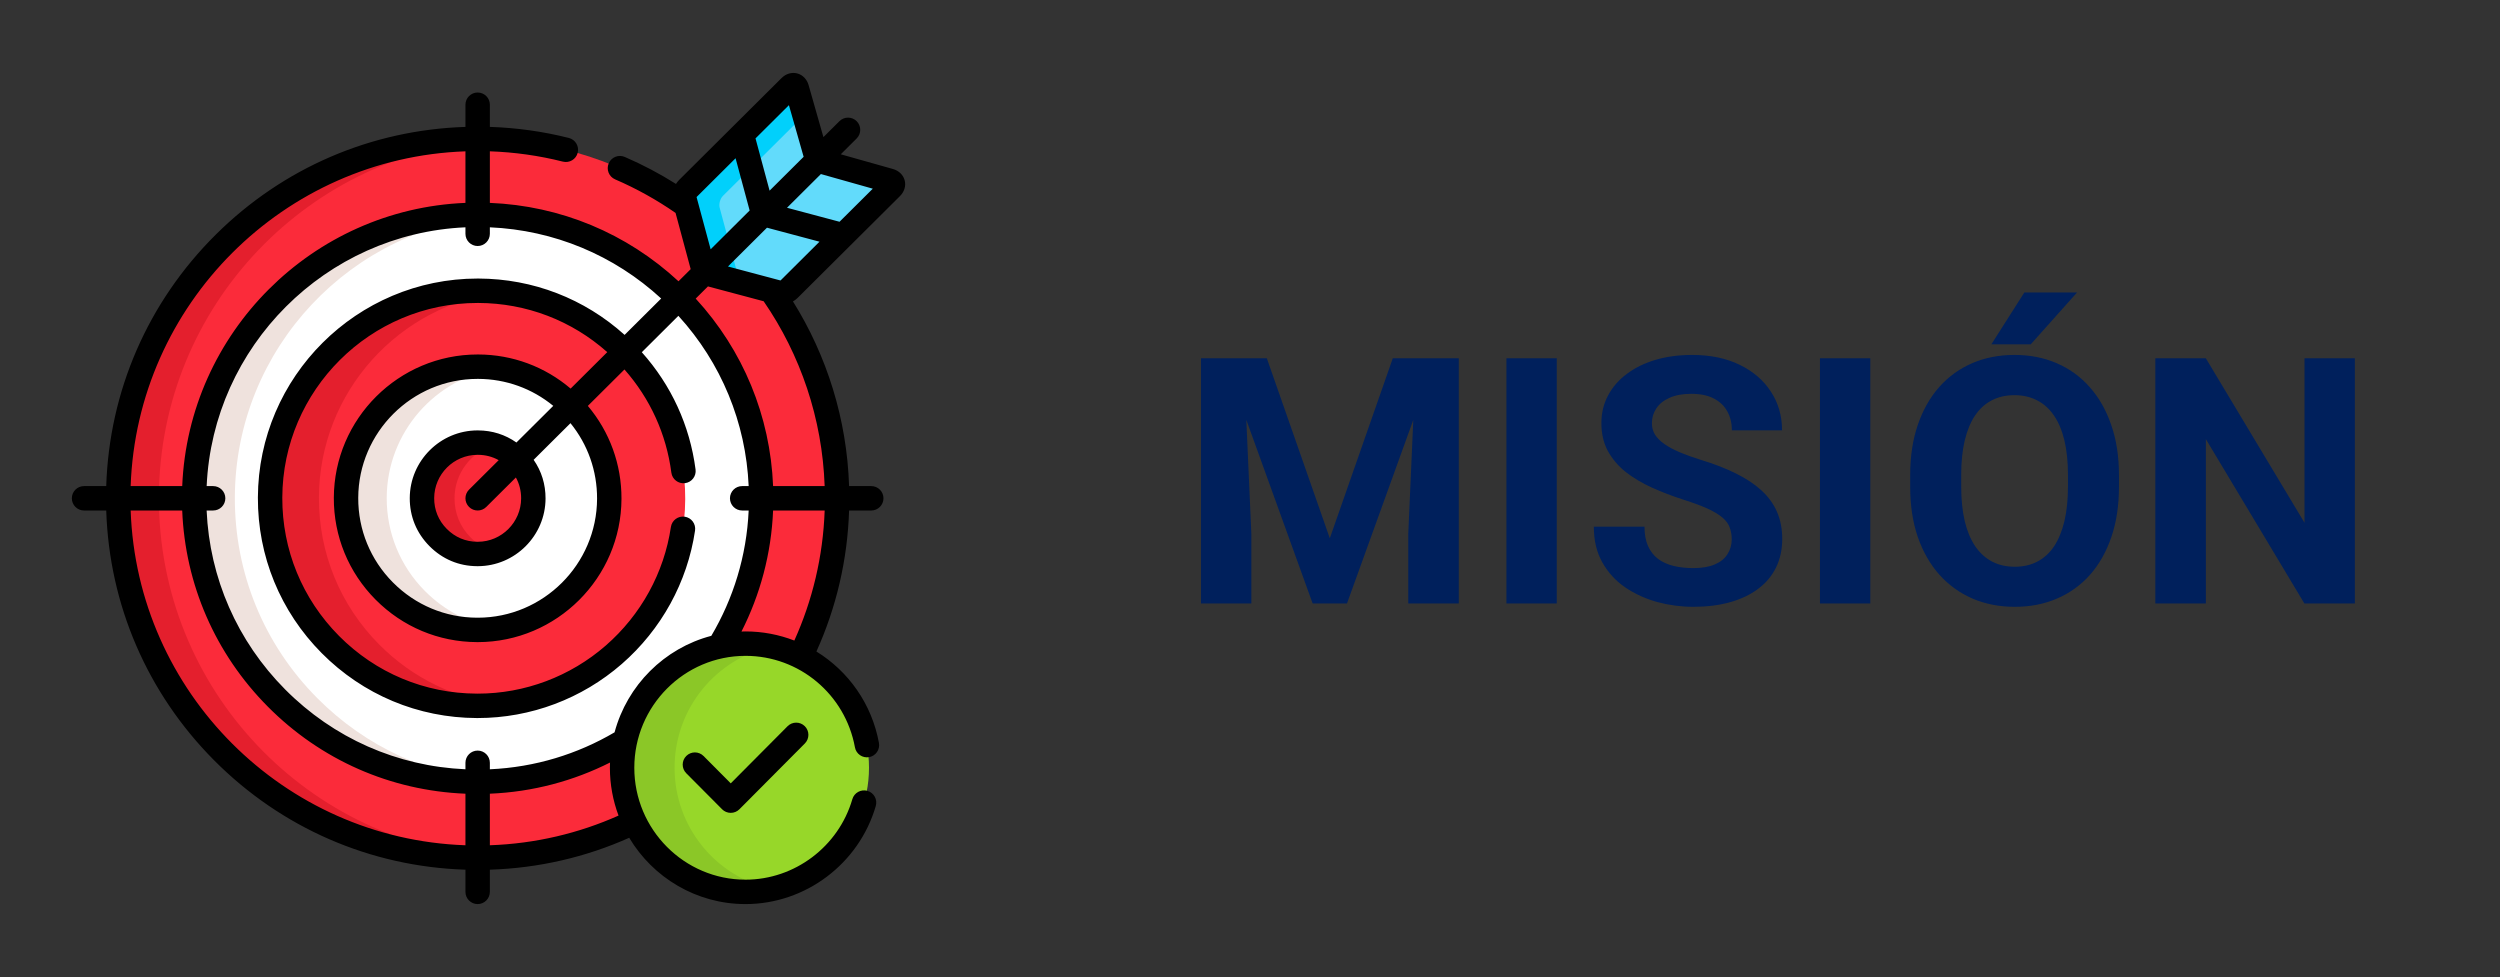 <svg xmlns="http://www.w3.org/2000/svg" width="348" height="136" viewBox="0 0 348 136" fill="none"><rect x="0" y="0" width="348" height="136" fill="#333333" stroke="none"/><g clip-path="url(#clip0_2770_4720)"><path d="M86.596 106.872C86.596 97.33 94.29 89.595 103.78 89.595C106.525 89.595 109.117 90.245 111.419 91.396C114.66 84.801 116.493 77.388 116.522 69.545C116.562 58.707 113.151 48.663 107.324 40.449L98.956 38.219C98.453 38.085 97.931 37.565 97.795 37.064L95.519 28.612C87.382 22.805 77.429 19.373 66.671 19.334C39.039 19.233 16.556 41.55 16.455 69.181C16.355 96.81 38.674 119.291 66.306 119.392C74.194 119.421 81.66 117.621 88.307 114.394C87.211 112.12 86.596 109.568 86.596 106.872Z" fill="#FB2B3A"></path><path d="M22.119 69.18C22.217 42.556 43.097 20.868 69.34 19.414C68.456 19.365 67.566 19.337 66.671 19.334C39.039 19.233 16.556 41.55 16.455 69.18C16.355 96.81 38.674 119.291 66.306 119.392C67.312 119.395 68.31 119.366 69.302 119.311C42.915 117.827 22.022 95.915 22.119 69.18Z" fill="#E41F2D"></path><path d="M100.105 89.995C103.787 84.025 105.925 77.008 105.953 69.506C105.991 58.967 101.923 49.042 94.496 41.562C87.07 34.082 77.175 29.942 66.634 29.903L66.486 29.903C44.808 29.903 27.107 47.54 27.028 69.219C26.989 79.759 31.058 89.683 38.484 97.163C45.91 104.643 55.806 108.784 66.347 108.822L66.495 108.823C74.006 108.823 81.04 106.704 87.029 103.034C88.497 96.528 93.614 91.418 100.105 89.995Z" fill="white"></path><path d="M44.148 97.163C36.722 89.683 32.653 79.759 32.691 69.219C32.767 48.489 48.956 31.457 69.327 30.005C68.435 29.942 67.537 29.907 66.634 29.903L66.486 29.903C44.808 29.903 27.107 47.54 27.028 69.219C26.989 79.759 31.058 89.683 38.484 97.163C45.91 104.643 55.806 108.784 66.346 108.822L66.494 108.822C67.444 108.822 68.385 108.787 69.318 108.72C59.793 108.048 50.938 104.003 44.148 97.163Z" fill="#EFE2DD"></path><path d="M66.371 98.253C58.667 98.225 51.423 95.193 45.986 89.716C40.548 84.24 37.569 76.974 37.598 69.257C37.656 53.385 50.615 40.472 66.486 40.472L66.609 40.473C74.313 40.501 81.557 43.532 86.994 49.008C92.432 54.485 95.41 61.751 95.382 69.467C95.324 85.335 82.372 98.245 66.508 98.253L66.371 98.253Z" fill="#FB2B3A"></path><path d="M52.782 89.716C47.345 84.24 44.366 76.974 44.395 69.257C44.448 54.529 55.612 42.35 69.902 40.672C68.817 40.545 67.717 40.477 66.609 40.473L66.486 40.472C50.615 40.472 37.655 53.385 37.598 69.257C37.57 76.974 40.548 84.24 45.986 89.716C51.423 95.193 58.667 98.225 66.371 98.253L66.508 98.253C67.647 98.252 68.77 98.183 69.875 98.053C63.417 97.299 57.437 94.405 52.782 89.716Z" fill="#E41F2D"></path><path d="M66.398 87.683C61.524 87.665 56.935 85.743 53.487 82.269C50.039 78.797 48.15 74.189 48.168 69.296C48.205 59.231 56.422 51.042 66.486 51.042L66.578 51.043C71.455 51.06 76.045 52.983 79.493 56.455C82.941 59.928 84.829 64.536 84.812 69.429C84.776 79.485 76.569 87.671 66.517 87.683L66.398 87.683Z" fill="white"></path><path d="M59.151 82.269C55.703 78.797 53.814 74.189 53.832 69.296C53.865 60.188 60.598 52.617 69.335 51.26C68.43 51.12 67.51 51.046 66.578 51.043L66.486 51.042C56.422 51.042 48.205 59.231 48.168 69.296C48.15 74.19 50.039 78.797 53.487 82.269C56.935 85.743 61.524 87.665 66.398 87.683L66.517 87.683C67.466 87.682 68.398 87.607 69.309 87.466C65.479 86.874 61.941 85.08 59.151 82.269Z" fill="#EFE2DD"></path><path d="M66.428 77.113C64.352 77.106 62.468 76.314 60.989 74.823C59.509 73.333 58.731 71.435 58.738 69.335C58.754 65.081 62.221 61.62 66.471 61.612L66.539 61.612C68.626 61.62 70.511 62.411 71.99 63.902C73.47 65.392 74.249 67.29 74.241 69.39C74.225 73.638 70.764 77.099 66.521 77.114L66.428 77.113Z" fill="#FB2B3A"></path><path d="M65.52 74.823C64.04 73.333 63.262 71.435 63.27 69.335C63.282 65.854 65.607 62.905 68.779 61.944C68.068 61.727 67.318 61.615 66.539 61.612L66.471 61.612C62.221 61.62 58.754 65.081 58.738 69.335C58.731 71.435 59.509 73.333 60.989 74.823C62.468 76.314 64.352 77.106 66.428 77.113L66.521 77.114C67.288 77.111 68.028 76.994 68.728 76.782C67.535 76.418 66.448 75.758 65.52 74.823Z" fill="#E41F2D"></path><path d="M114.687 22.58C114.185 22.439 113.658 21.915 113.515 21.416L110.921 12.31C110.779 11.81 110.361 11.702 109.992 12.069L95.734 26.253C95.365 26.62 95.173 27.33 95.309 27.831L97.796 37.064C97.931 37.565 98.453 38.085 98.957 38.219L108.238 40.693C108.742 40.828 109.455 40.637 109.824 40.27L124.082 26.086C124.451 25.719 124.342 25.303 123.84 25.162L114.687 22.58Z" fill="#62DBFB"></path><path d="M102.826 38.754L100.183 28.939C100.038 28.407 100.242 27.652 100.635 27.262L111.969 15.987L110.921 12.31C110.779 11.81 110.361 11.702 109.992 12.069L95.734 26.253C95.365 26.62 95.173 27.33 95.309 27.831L97.796 37.064C97.931 37.565 98.453 38.085 98.957 38.219L103.134 39.333C102.989 39.151 102.879 38.951 102.826 38.754Z" fill="#01D0FB"></path><path d="M103.781 124.148C113.27 124.148 120.964 116.413 120.964 106.872C120.964 97.33 113.27 89.595 103.781 89.595C94.291 89.595 86.598 97.33 86.598 106.872C86.598 116.413 94.291 124.148 103.781 124.148Z" fill="#97D729"></path><path d="M93.901 106.872C93.901 98.59 99.697 91.673 107.432 89.989C106.255 89.733 105.034 89.595 103.781 89.595C94.291 89.595 86.598 97.33 86.598 106.872C86.598 116.413 94.291 124.148 103.781 124.148C105.034 124.148 106.255 124.01 107.432 123.754C99.697 122.07 93.901 115.153 93.901 106.872Z" fill="#8BC727"></path><path d="M125.28 27.291C125.887 26.688 126.131 25.874 125.933 25.113C125.735 24.351 125.125 23.758 124.302 23.526L117.035 21.477L119.245 19.278C119.911 18.616 119.913 17.54 119.252 16.875C118.589 16.209 117.513 16.207 116.849 16.869L114.619 19.087L112.556 11.844C112.322 11.025 111.73 10.418 110.971 10.22C110.211 10.022 109.397 10.264 108.794 10.864L94.536 25.048C94.37 25.213 94.224 25.402 94.098 25.605C91.845 24.185 89.466 22.924 86.968 21.846C86.107 21.474 85.107 21.871 84.735 22.733C84.363 23.595 84.76 24.595 85.622 24.966C88.616 26.258 91.427 27.83 94.037 29.639L96.144 37.465L94.446 39.155C87.235 32.469 78.022 28.639 68.189 28.241V21.063C71.63 21.182 75.042 21.663 78.353 22.499C79.261 22.729 80.186 22.177 80.416 21.267C80.645 20.356 80.094 19.433 79.184 19.203C75.602 18.3 71.91 17.784 68.189 17.663V14.577C68.189 13.638 67.428 12.878 66.49 12.878C65.551 12.878 64.79 13.638 64.79 14.577V17.665C51.679 18.084 39.401 23.362 30.043 32.652C20.594 42.031 15.212 54.414 14.786 67.664H11.699C10.761 67.664 10 68.424 10 69.363C10 70.301 10.761 71.062 11.699 71.062H14.787C15.207 84.173 20.485 96.449 29.776 105.807C39.155 115.254 51.539 120.636 64.79 121.062V124.148C64.79 125.087 65.551 125.848 66.489 125.848C67.427 125.848 68.188 125.087 68.188 124.148V121.062C74.975 120.844 81.536 119.322 87.586 116.618C90.89 122.143 96.912 125.848 103.78 125.848C112.121 125.848 119.576 120.233 121.909 112.194C122.171 111.293 121.652 110.35 120.751 110.089C119.85 109.828 118.907 110.346 118.645 111.247C116.731 117.843 110.618 122.45 103.78 122.45C95.242 122.45 88.296 115.461 88.296 106.872C88.296 98.282 95.242 91.294 103.78 91.294C111.251 91.294 117.655 96.649 119.007 104.028C119.176 104.951 120.06 105.562 120.985 105.393C121.908 105.223 122.519 104.338 122.349 103.415C121.351 97.965 118.087 93.425 113.644 90.69C116.411 84.579 117.973 77.939 118.194 71.062H121.28C122.218 71.062 122.979 70.302 122.979 69.363C122.979 68.425 122.218 67.664 121.28 67.664H118.194C117.892 58.372 115.117 49.545 110.38 41.957C110.615 41.821 110.835 41.662 111.023 41.475L125.28 27.291ZM114.269 24.228L121.493 26.265L116.864 30.87L109.552 28.921L114.269 24.228ZM109.818 14.639L111.866 21.826L107.127 26.54L105.168 19.265L109.818 14.639ZM96.981 27.41L102.392 22.027L104.351 29.301L98.92 34.704L96.968 27.456C96.971 27.441 96.976 27.424 96.981 27.41ZM64.79 21.066V28.241C43.472 29.113 26.24 46.329 25.365 67.664H18.187C19.068 42.342 39.505 21.943 64.79 21.066ZM64.79 117.661C39.467 116.78 19.066 96.343 18.189 71.062H25.363C25.778 81.363 29.967 90.997 37.278 98.36C44.658 105.795 54.378 110.063 64.79 110.484V117.661ZM68.189 117.66V110.483C74.178 110.238 79.843 108.701 84.916 106.146C84.907 106.387 84.898 106.628 84.898 106.871C84.898 109.213 85.325 111.456 86.1 113.529C80.591 115.985 74.544 117.44 68.189 117.66ZM85.548 101.94C80.407 104.963 74.494 106.804 68.188 107.084V106.18C68.188 105.242 67.427 104.481 66.489 104.481C65.551 104.481 64.79 105.242 64.79 106.18V107.083C55.29 106.665 46.427 102.753 39.689 95.966C33.015 89.244 29.176 80.459 28.763 71.062H29.669C30.607 71.062 31.368 70.301 31.368 69.363C31.368 68.424 30.607 67.664 29.669 67.664H28.766C29.636 48.201 45.345 32.507 64.79 31.642V32.545C64.79 33.484 65.551 34.245 66.489 34.245C67.427 34.245 68.188 33.484 68.188 32.545V31.642C77.11 32.035 85.469 35.51 92.035 41.553L86.944 46.617C81.351 41.575 74.197 38.801 66.613 38.773L66.485 38.773C49.681 38.773 35.959 52.446 35.898 69.251C35.868 77.422 39.022 85.115 44.779 90.913C50.536 96.712 58.202 99.922 66.365 99.952L66.508 99.952C73.868 99.948 80.987 97.275 86.553 92.426C92.066 87.624 95.687 81.028 96.751 73.856C96.888 72.927 96.247 72.063 95.319 71.925C94.39 71.788 93.526 72.429 93.389 73.357C92.444 79.73 89.224 85.592 84.321 89.863C79.373 94.174 73.046 96.55 66.513 96.554L66.377 96.553C59.122 96.527 52.308 93.674 47.191 88.519C42.073 83.365 39.27 76.526 39.296 69.263C39.351 54.325 51.548 42.172 66.481 42.172L66.602 42.172C73.278 42.196 79.579 44.616 84.531 49.018L79.431 54.091C75.841 51.037 71.342 49.36 66.584 49.343L66.486 49.343C55.489 49.343 46.509 58.291 46.469 69.29C46.449 74.637 48.513 79.672 52.281 83.467C56.048 87.262 61.06 89.362 66.392 89.382L66.519 89.383C77.503 89.368 86.471 80.42 86.51 69.435C86.528 64.651 84.873 60.121 81.828 56.501L86.925 51.43C90.502 55.489 92.752 60.419 93.452 65.79C93.573 66.721 94.426 67.377 95.357 67.256C96.287 67.135 96.944 66.282 96.822 65.351C96.025 59.233 93.445 53.625 89.339 49.029L94.431 43.962C100.399 50.513 103.827 58.816 104.215 67.663H103.309C102.371 67.663 101.61 68.424 101.61 69.362C101.61 70.301 102.371 71.062 103.309 71.062H104.214C103.93 77.405 102.069 83.348 99.016 88.508C92.474 90.224 87.306 95.386 85.548 101.94ZM65.285 70.561C65.617 70.895 66.053 71.062 66.489 71.062C66.923 71.062 67.356 70.897 67.688 70.567L71.811 66.466C72.296 67.346 72.546 68.332 72.542 69.384C72.529 72.697 69.826 75.403 66.529 75.415L66.436 75.414C66.435 75.414 66.435 75.414 66.434 75.414C64.816 75.408 63.35 74.79 62.194 73.626C61.039 72.462 60.432 70.981 60.438 69.341C60.45 66.022 63.158 63.317 66.466 63.311L66.533 63.311C67.572 63.315 68.546 63.569 69.416 64.055L65.291 68.158C64.625 68.82 64.623 69.896 65.285 70.561ZM71.886 61.597C70.329 60.499 68.511 59.92 66.545 59.913L66.468 59.912C61.287 59.922 57.058 64.146 57.039 69.329C57.029 71.889 57.978 74.203 59.782 76.02C61.586 77.838 63.882 78.803 66.422 78.812L66.527 78.813C71.698 78.794 75.921 74.57 75.94 69.397C75.947 67.413 75.377 65.579 74.282 64.007L79.411 58.905C81.822 61.872 83.126 65.548 83.112 69.423C83.079 78.543 75.633 85.972 66.522 85.984L66.404 85.984C61.98 85.967 57.82 84.223 54.692 81.072C51.564 77.921 49.85 73.742 49.867 69.302C49.9 60.17 57.355 52.741 66.479 52.741L66.572 52.741C70.422 52.755 74.07 54.078 77.014 56.496L71.886 61.597ZM110.572 89.165C108.454 88.345 106.163 87.895 103.78 87.895C103.59 87.895 103.402 87.904 103.213 87.91C105.804 82.808 107.366 77.101 107.614 71.062H114.793C114.569 77.494 113.079 83.607 110.572 89.165ZM114.792 67.664H107.615C107.223 57.912 103.446 48.76 96.842 41.564L98.547 39.868L106.301 41.935C111.434 49.387 114.465 58.268 114.792 67.664ZM108.673 39.019C108.655 39.025 108.632 39.031 108.614 39.034L101.335 37.095L106.763 31.695L114.075 33.644L108.673 39.019Z" fill="black"></path><path d="M109.626 101.093L101.72 109.043L97.935 105.237C97.273 104.572 96.198 104.569 95.532 105.23C94.867 105.892 94.864 106.968 95.526 107.633L100.515 112.65C100.834 112.971 101.268 113.151 101.72 113.151C102.172 113.151 102.606 112.971 102.925 112.65L112.036 103.489C112.697 102.824 112.694 101.748 112.029 101.086C111.363 100.424 110.288 100.427 109.626 101.093Z" fill="black"></path></g><path d="M170.391 49.875H176.344L185.109 74.93L193.875 49.875H199.828L187.5 84H182.719L170.391 49.875ZM167.18 49.875H173.109L174.188 74.297V84H167.18V49.875ZM197.109 49.875H203.062V84H196.031V74.297L197.109 49.875ZM216.703 49.875V84H209.695V49.875H216.703ZM241.055 75.07C241.055 74.461 240.961 73.914 240.773 73.43C240.602 72.93 240.273 72.477 239.789 72.07C239.305 71.648 238.625 71.234 237.75 70.828C236.875 70.422 235.742 70 234.352 69.562C232.805 69.062 231.336 68.5 229.945 67.875C228.57 67.25 227.352 66.523 226.289 65.695C225.242 64.852 224.414 63.875 223.805 62.766C223.211 61.656 222.914 60.367 222.914 58.898C222.914 57.477 223.227 56.188 223.852 55.031C224.477 53.859 225.352 52.859 226.477 52.031C227.602 51.188 228.93 50.539 230.461 50.086C232.008 49.633 233.703 49.406 235.547 49.406C238.062 49.406 240.258 49.859 242.133 50.766C244.008 51.672 245.461 52.914 246.492 54.492C247.539 56.07 248.062 57.875 248.062 59.906H241.078C241.078 58.906 240.867 58.031 240.445 57.281C240.039 56.516 239.414 55.914 238.57 55.477C237.742 55.039 236.695 54.82 235.43 54.82C234.211 54.82 233.195 55.008 232.383 55.383C231.57 55.742 230.961 56.234 230.555 56.859C230.148 57.469 229.945 58.156 229.945 58.922C229.945 59.5 230.086 60.023 230.367 60.492C230.664 60.961 231.102 61.398 231.68 61.805C232.258 62.211 232.969 62.594 233.812 62.953C234.656 63.312 235.633 63.664 236.742 64.008C238.602 64.57 240.234 65.203 241.641 65.906C243.062 66.609 244.25 67.398 245.203 68.273C246.156 69.148 246.875 70.141 247.359 71.25C247.844 72.359 248.086 73.617 248.086 75.023C248.086 76.508 247.797 77.836 247.219 79.008C246.641 80.18 245.805 81.172 244.711 81.984C243.617 82.797 242.312 83.414 240.797 83.836C239.281 84.258 237.586 84.469 235.711 84.469C234.023 84.469 232.359 84.25 230.719 83.812C229.078 83.359 227.586 82.68 226.242 81.773C224.914 80.867 223.852 79.711 223.055 78.305C222.258 76.898 221.859 75.234 221.859 73.312H228.914C228.914 74.375 229.078 75.273 229.406 76.008C229.734 76.742 230.195 77.336 230.789 77.789C231.398 78.242 232.117 78.57 232.945 78.773C233.789 78.977 234.711 79.078 235.711 79.078C236.93 79.078 237.93 78.906 238.711 78.562C239.508 78.219 240.094 77.742 240.469 77.133C240.859 76.523 241.055 75.836 241.055 75.07ZM260.344 49.875V84H253.336V49.875H260.344ZM294.961 66.141V67.758C294.961 70.352 294.609 72.68 293.906 74.742C293.203 76.805 292.211 78.562 290.93 80.016C289.648 81.453 288.117 82.555 286.336 83.32C284.57 84.086 282.609 84.469 280.453 84.469C278.312 84.469 276.352 84.086 274.57 83.32C272.805 82.555 271.273 81.453 269.977 80.016C268.68 78.562 267.672 76.805 266.953 74.742C266.25 72.68 265.898 70.352 265.898 67.758V66.141C265.898 63.531 266.25 61.203 266.953 59.156C267.656 57.094 268.648 55.336 269.93 53.883C271.227 52.43 272.758 51.32 274.523 50.555C276.305 49.789 278.266 49.406 280.406 49.406C282.562 49.406 284.523 49.789 286.289 50.555C288.07 51.32 289.602 52.43 290.883 53.883C292.18 55.336 293.18 57.094 293.883 59.156C294.602 61.203 294.961 63.531 294.961 66.141ZM287.859 67.758V66.094C287.859 64.281 287.695 62.688 287.367 61.312C287.039 59.938 286.555 58.781 285.914 57.844C285.273 56.906 284.492 56.203 283.57 55.734C282.648 55.25 281.594 55.008 280.406 55.008C279.219 55.008 278.164 55.25 277.242 55.734C276.336 56.203 275.562 56.906 274.922 57.844C274.297 58.781 273.82 59.938 273.492 61.312C273.164 62.688 273 64.281 273 66.094V67.758C273 69.555 273.164 71.148 273.492 72.539C273.82 73.914 274.305 75.078 274.945 76.031C275.586 76.969 276.367 77.68 277.289 78.164C278.211 78.648 279.266 78.891 280.453 78.891C281.641 78.891 282.695 78.648 283.617 78.164C284.539 77.68 285.312 76.969 285.938 76.031C286.562 75.078 287.039 73.914 287.367 72.539C287.695 71.148 287.859 69.555 287.859 67.758ZM277.195 47.93L281.789 40.711H289.125L282.68 47.93H277.195ZM327.797 49.875V84H320.766L307.055 61.125V84H300.023V49.875H307.055L320.789 72.773V49.875H327.797Z" fill="#00205C"></path><defs><clipPath id="clip0_2770_4720"><rect width="116" height="116" fill="white" transform="translate(10 10)"></rect></clipPath></defs></svg>
